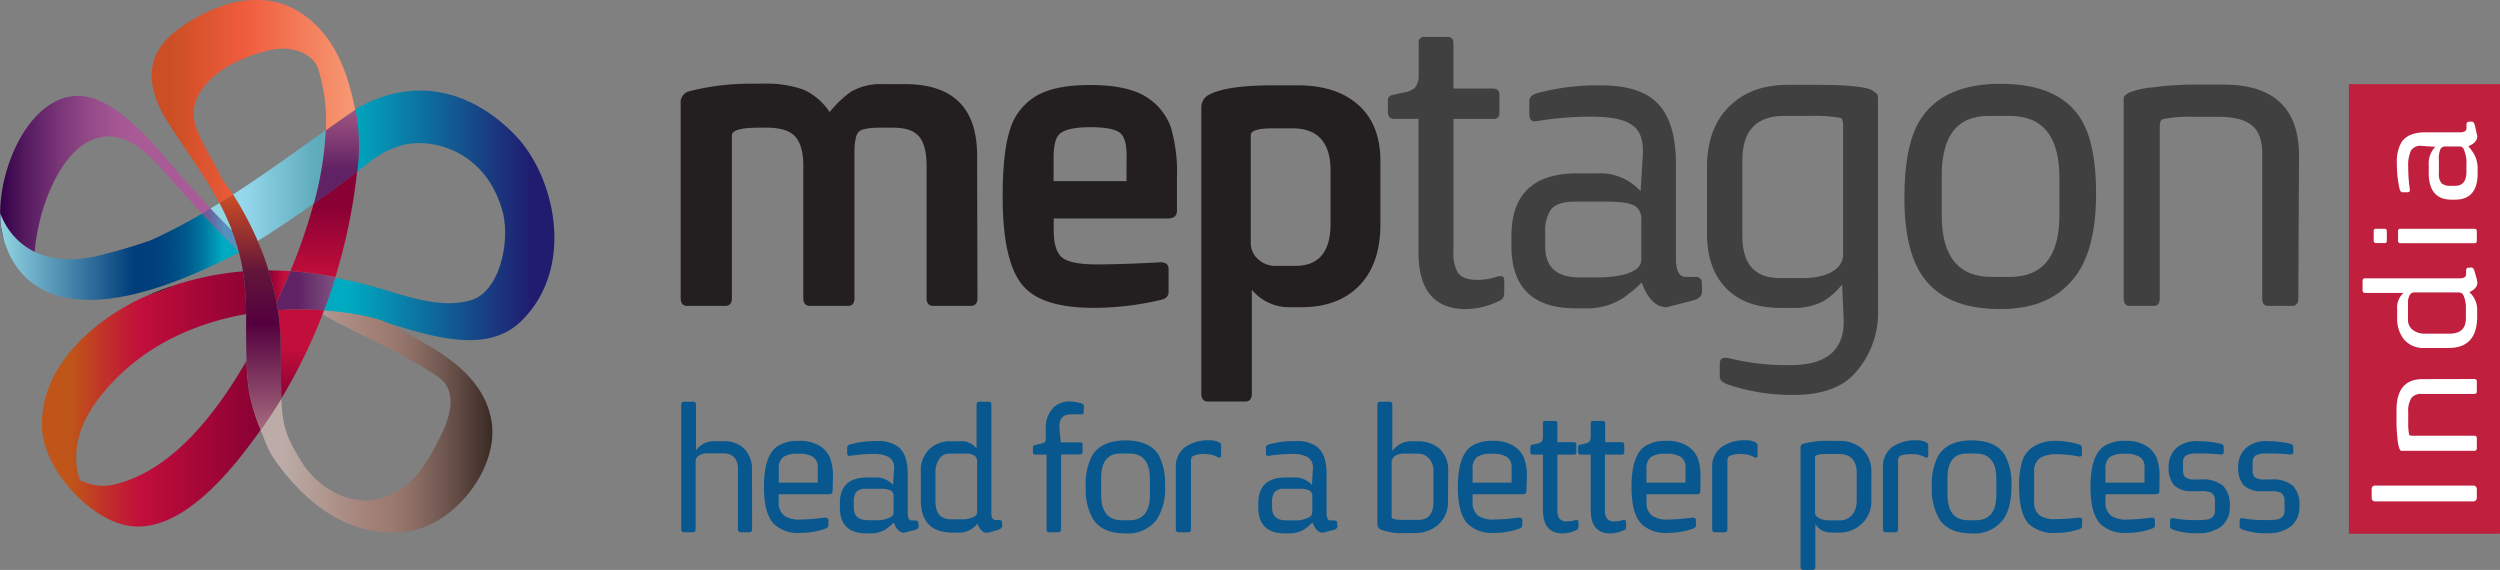 <svg xmlns="http://www.w3.org/2000/svg" xmlns:xlink="http://www.w3.org/1999/xlink" viewBox="0 0 420.58 95.88"><rect x="0" y="0" width="420.58" height="95.88" fill="#808080" stroke="none"/><defs><style>.cls-1{fill:#08588f;}.cls-2{fill:#231f20;}.cls-3{fill:#404041;}.cls-4{fill:none;}.cls-5{fill:url(#linear-gradient);}.cls-6{fill:url(#linear-gradient-2);}.cls-7{fill:url(#linear-gradient-3);}.cls-8{fill:url(#linear-gradient-4);}.cls-9{fill:url(#linear-gradient-5);}.cls-10{fill:url(#linear-gradient-6);}.cls-11{fill:url(#linear-gradient-7);}.cls-12{fill:url(#linear-gradient-8);}.cls-13{fill:url(#linear-gradient-9);}.cls-14{fill:url(#linear-gradient-10);}.cls-15{fill:url(#linear-gradient-11);}.cls-16{fill:url(#linear-gradient-12);}.cls-17{fill:#91d5e2;}.cls-18{fill:url(#linear-gradient-13);}.cls-19{fill:url(#linear-gradient-14);}.cls-20{fill:#c01f3e;}.cls-21{fill:#fff;}</style><linearGradient id="linear-gradient" x1="39.19" y1="31.22" x2="54.82" y2="31.22" gradientUnits="userSpaceOnUse"><stop offset="0.11" stop-color="#95d8ed"></stop><stop offset="0.9" stop-color="#5eabbb"></stop></linearGradient><linearGradient id="linear-gradient-2" x1="48.85" y1="48.19" x2="45.18" y2="48.19" gradientUnits="userSpaceOnUse"><stop offset="0.31" stop-color="#c20e3b"></stop><stop offset="1" stop-color="#890034"></stop></linearGradient><linearGradient id="linear-gradient-3" x1="0.03" y1="30.27" x2="35.43" y2="30.27" gradientUnits="userSpaceOnUse"><stop offset="0" stop-color="#330049"></stop><stop offset="0.13" stop-color="#581c61"></stop><stop offset="0.29" stop-color="#7b3779"></stop><stop offset="0.43" stop-color="#944b89"></stop><stop offset="0.56" stop-color="#a45793"></stop><stop offset="0.67" stop-color="#a95b97"></stop></linearGradient><linearGradient id="linear-gradient-4" x1="54.5" y1="36.18" x2="93.27" y2="36.18" gradientUnits="userSpaceOnUse"><stop offset="0.11" stop-color="#00aac0"></stop><stop offset="0.9" stop-color="#201c6f"></stop></linearGradient><linearGradient id="linear-gradient-5" x1="43.84" y1="70.88" x2="82.83" y2="70.88" gradientUnits="userSpaceOnUse"><stop offset="0.1" stop-color="#bcaba6"></stop><stop offset="0.48" stop-color="#a28076"></stop><stop offset="0.57" stop-color="#9b7a70"></stop><stop offset="0.69" stop-color="#866960"></stop><stop offset="0.84" stop-color="#644d46"></stop><stop offset="1" stop-color="#3a2a25"></stop></linearGradient><linearGradient id="linear-gradient-6" x1="7.06" y1="67.12" x2="43.84" y2="67.12" gradientUnits="userSpaceOnUse"><stop offset="0.13" stop-color="#bf5518"></stop><stop offset="0.45" stop-color="#c20e3b"></stop><stop offset="1" stop-color="#890034"></stop></linearGradient><linearGradient id="linear-gradient-7" x1="56.42" y1="48.91" x2="46.52" y2="48.91" gradientUnits="userSpaceOnUse"><stop offset="0" stop-color="#805282"></stop><stop offset="0.64" stop-color="#602264"></stop></linearGradient><linearGradient id="linear-gradient-8" x1="33.99" y1="38.71" x2="40.16" y2="38.71" gradientUnits="userSpaceOnUse"><stop offset="0" stop-color="#735292"></stop><stop offset="0.16" stop-color="#6d5e9a"></stop><stop offset="0.46" stop-color="#5d7eb1"></stop><stop offset="0.6" stop-color="#548fbd"></stop></linearGradient><linearGradient id="linear-gradient-9" x1="50.62" y1="52.06" x2="50.62" y2="67.04" gradientUnits="userSpaceOnUse"><stop offset="0.45" stop-color="#c20e3b"></stop><stop offset="1" stop-color="#890034"></stop></linearGradient><linearGradient id="linear-gradient-10" x1="54.46" y1="46.63" x2="54.46" y2="28.92" gradientUnits="userSpaceOnUse"><stop offset="0" stop-color="#c20e3b"></stop><stop offset="0.68" stop-color="#890034"></stop></linearGradient><linearGradient id="linear-gradient-11" x1="56.55" y1="18.44" x2="56.55" y2="34.26" gradientUnits="userSpaceOnUse"><stop offset="0" stop-color="#a05682"></stop><stop offset="0.64" stop-color="#602264"></stop></linearGradient><linearGradient id="linear-gradient-12" x1="42.12" y1="32.73" x2="42.12" y2="72.33" gradientUnits="userSpaceOnUse"><stop offset="0" stop-color="#cc4e24"></stop><stop offset="0.33" stop-color="#62153a"></stop><stop offset="0.55" stop-color="#54003e"></stop><stop offset="1" stop-color="#a66b7f"></stop></linearGradient><linearGradient id="linear-gradient-13" x1="25.55" y1="17.08" x2="59.76" y2="17.08" gradientUnits="userSpaceOnUse"><stop offset="0.09" stop-color="#cc4e24"></stop><stop offset="0.46" stop-color="#f05c3e"></stop><stop offset="1" stop-color="#f69a74"></stop></linearGradient><linearGradient id="linear-gradient-14" y1="43.2" x2="40.19" y2="43.2" gradientUnits="userSpaceOnUse"><stop offset="0" stop-color="#91d5e2"></stop><stop offset="0.56" stop-color="#003d7a"></stop><stop offset="0.65" stop-color="#00407c"></stop><stop offset="0.72" stop-color="#004a82"></stop><stop offset="0.78" stop-color="#005a8d"></stop><stop offset="0.84" stop-color="#00729c"></stop><stop offset="0.89" stop-color="#008faf"></stop><stop offset="0.93" stop-color="#00aac0"></stop></linearGradient></defs><g id="Layer_2" data-name="Layer 2"><g id="Layer_1-2" data-name="Layer 1"><path class="cls-1" d="M126.53,89c0,.35-.15.54-.45.54h-1.47c-.31,0-.46-.19-.46-.54v-10c0-1.83-.85-2.74-2.56-2.74H119a2.4,2.4,0,0,0-1.41.39,1.11,1.11,0,0,0-.56.88V89c0,.35-.15.54-.45.54h-1.54c-.29,0-.44-.19-.44-.54V68.11c0-.35.15-.53.44-.53h1.62c.28,0,.43.18.43.53v7.66a3.62,3.62,0,0,1,3.24-1.54h1.39a4.76,4.76,0,0,1,3.45,1.21,5,5,0,0,1,1.34,3.77Z"></path><path class="cls-1" d="M140.07,82.65c0,.34-.21.5-.62.5H131v1.24a2.72,2.72,0,0,0,1,2.41,4.66,4.66,0,0,0,2.72.6,34.13,34.13,0,0,0,4-.32c.43,0,.64.1.64.46v.88c0,.22-.17.39-.52.52a12.29,12.29,0,0,1-4.26.71,5.79,5.79,0,0,1-4.43-1.55c-1.08-1.16-1.63-3.2-1.63-6.17,0-3.51.74-5.77,2.22-6.82a6.11,6.11,0,0,1,3.59-.94,6.36,6.36,0,0,1,3.7.92,4.39,4.39,0,0,1,1.58,1.85,8.63,8.63,0,0,1,.52,3.36Zm-2.49-3.92a2.07,2.07,0,0,0-.77-1.84,4.45,4.45,0,0,0-2.54-.55,4.23,4.23,0,0,0-2.54.57,2.45,2.45,0,0,0-.71,2v2.29h6.56Z"></path><path class="cls-1" d="M154.56,88.51c0,.3-.2.52-.6.63l-.73.19-1.15.29c-.73,0-1.29-.58-1.72-1.72A11,11,0,0,1,149.1,89a4.77,4.77,0,0,1-2.72.73h-.62q-4.47,0-4.47-4.37v-.66q0-4.36,4.56-4.37h1.39a3.76,3.76,0,0,1,3,1.25l.16-2.58a2.1,2.1,0,0,0-.82-2.08,5.21,5.21,0,0,0-2.76-.54,23.14,23.14,0,0,0-3.78.31c-.35.06-.52-.09-.52-.48v-.92c0-.27.2-.46.61-.56a16.37,16.37,0,0,1,4.36-.53,5.8,5.8,0,0,1,3.58.93q1.63,1.26,1.64,4.53v6.66c0,.82.23,1.24.7,1.24h.6c.34,0,.5.16.5.47Zm-4.23-2.27V83.57a1.12,1.12,0,0,0-.39-1,3.72,3.72,0,0,0-1.93-.34h-2.32a2.06,2.06,0,0,0-1.67.57,2.77,2.77,0,0,0-.38,1.67v.9c0,1.43.79,2.14,2.39,2.14h1.18a5,5,0,0,0,2.73-.56A.86.86,0,0,0,150.33,86.24Z"></path><path class="cls-1" d="M168.62,88.46c0,.28-.22.49-.63.65l-.75.22a4.39,4.39,0,0,1-1.24.3c-.61,0-1.15-.5-1.59-1.52a3.74,3.74,0,0,1-3.06,1.49h-1.11c-3.55,0-5.33-1.83-5.33-5.51V79.41a5,5,0,0,1,1.5-3.92A5.15,5.15,0,0,1,160,74.23h1.48a3.18,3.18,0,0,1,2.81,1.22V68.11c0-.35.15-.53.44-.53h1.62c.29,0,.43.18.43.53V86.29c0,.79.24,1.19.71,1.19h.61c.33,0,.49.16.49.47Zm-4.24-2.41V77.58a1,1,0,0,0-.38-.88,2.28,2.28,0,0,0-1.34-.39h-2.89a2,2,0,0,0-1.89,1.13,3.89,3.89,0,0,0-.51,2v4.81c0,2.08.86,3.11,2.62,3.11h1.78a4.43,4.43,0,0,0,2.23-.5A.89.89,0,0,0,164.38,86.05Z"></path><path class="cls-1" d="M182.31,69.43c0,.21-.17.3-.53.28s-.82,0-1.55,0c-1.36,0-2,.65-2,1.93a2.75,2.75,0,0,0,0,.4l.22,2.37h3.27c.28,0,.41.14.41.39V76a.39.39,0,0,1-.43.45h-3.2V89.07c0,.31-.14.47-.43.47h-1.59a.37.37,0,0,1-.41-.41V76.48H174.2a.4.4,0,0,1-.43-.45v-.77a.38.38,0,0,1,.33-.38l1-.25a1.79,1.79,0,0,0,.67-.24,1.41,1.41,0,0,0,.17-.86V72.17a4.69,4.69,0,0,1,1.32-3.63,3.74,3.74,0,0,1,2.59-1,7,7,0,0,1,2.13.34.52.52,0,0,1,.37.56Z"></path><path class="cls-1" d="M196,81.68a9.66,9.66,0,0,1-1.38,5.7,6,6,0,0,1-5.26,2.36h0c-2.54,0-4.33-.76-5.39-2.27A9.71,9.71,0,0,1,182.66,82a10.29,10.29,0,0,1,1.06-5.33q1.58-2.58,5.61-2.58h0c2.71,0,4.56.81,5.59,2.45A10.16,10.16,0,0,1,196,81.68Zm-2.55,1.51v-2.6c0-2.87-1.15-4.29-3.47-4.29h-1.48c-2.17,0-3.25,1.38-3.25,4.16v2.76c0,2.86,1.16,4.3,3.49,4.3H190C192.31,87.52,193.46,86.08,193.46,83.19Z"></path><path class="cls-1" d="M205.42,76.59c0,.39-.17.51-.52.34a4.27,4.27,0,0,0-2-.53,4.07,4.07,0,0,0-2.29.37,1.2,1.2,0,0,0-.25.87V89c0,.35-.14.54-.44.54h-1.66c-.3,0-.45-.19-.45-.54V78.8a4.23,4.23,0,0,1,1.4-3.47,6.73,6.73,0,0,1,4.4-1.25,3,3,0,0,1,1.45.31.61.61,0,0,1,.38.59Z"></path><path class="cls-1" d="M225,88.51c0,.3-.19.52-.6.63l-.72.19-1.14.29c-.74,0-1.32-.58-1.74-1.72A10,10,0,0,1,219.51,89a4.78,4.78,0,0,1-2.73.73h-.61q-4.48,0-4.49-4.37v-.66q0-4.36,4.58-4.37h1.38a3.83,3.83,0,0,1,3.07,1.25l.15-2.58a2.12,2.12,0,0,0-.82-2.08,5.28,5.28,0,0,0-2.77-.54,23.23,23.23,0,0,0-3.78.31c-.35.06-.52-.09-.52-.48v-.92c0-.27.19-.46.61-.56a16.5,16.5,0,0,1,4.37-.53,5.76,5.76,0,0,1,3.57.93q1.65,1.26,1.65,4.53v6.66c0,.82.23,1.24.7,1.24h.6c.34,0,.49.16.49.47Zm-4.23-2.27V83.57a1.09,1.09,0,0,0-.38-1,3.79,3.79,0,0,0-1.94-.34H216.1a2.06,2.06,0,0,0-1.67.57A2.69,2.69,0,0,0,214,84.5v.9c0,1.43.81,2.14,2.41,2.14h1.16a5,5,0,0,0,2.74-.56A.83.83,0,0,0,220.73,86.24Z"></path><path class="cls-1" d="M243.6,84.24a5.14,5.14,0,0,1-1.71,4.1,5.94,5.94,0,0,1-4,1.34h-1.43a10.35,10.35,0,0,1-4.13-.57,1,1,0,0,1-.61-.89V68.11c0-.35.16-.53.45-.53h1.62c.29,0,.44.18.44.53v7.76a3.92,3.92,0,0,1,3.42-1.64h.67a5.57,5.57,0,0,1,3.86,1.26,4.79,4.79,0,0,1,1.45,3.72Zm-2.45.19v-5.2a3.1,3.1,0,0,0-.6-1.92,2.56,2.56,0,0,0-2.19-1h-1.9a3.19,3.19,0,0,0-1.78.39,1.43,1.43,0,0,0-.56,1.26V87c0,.3.63.46,1.9.46h2.5C240.28,87.48,241.15,86.47,241.15,84.43Z"></path><path class="cls-1" d="M256.79,82.65c0,.34-.2.5-.61.5h-8.44v1.24a2.72,2.72,0,0,0,1,2.41,4.64,4.64,0,0,0,2.71.6,34,34,0,0,0,4-.32c.44,0,.65.1.65.46v.88c0,.22-.16.39-.52.52a12.33,12.33,0,0,1-4.26.71,5.82,5.82,0,0,1-4.43-1.55c-1.09-1.16-1.63-3.2-1.63-6.17,0-3.51.74-5.77,2.22-6.82a6.09,6.09,0,0,1,3.59-.94,6.38,6.38,0,0,1,3.7.92,4.39,4.39,0,0,1,1.58,1.85,8.63,8.63,0,0,1,.52,3.36Zm-2.49-3.92a2.09,2.09,0,0,0-.76-1.84,4.53,4.53,0,0,0-2.55-.55,4.29,4.29,0,0,0-2.55.57,2.52,2.52,0,0,0-.7,2v2.29h6.56Z"></path><path class="cls-1" d="M265.55,88.68a.52.52,0,0,1-.38.5,5.35,5.35,0,0,1-2.29.56q-3.31,0-3.31-4V76.48h-1.69a.4.4,0,0,1-.43-.45v-.84a.36.36,0,0,1,.32-.37l.81-.19a1.63,1.63,0,0,0,.74-.3,1.53,1.53,0,0,0,.25-1V71.2c0-.27.14-.39.42-.39h1.59c.28,0,.42.14.42.46v3.12h2.77c.29,0,.43.15.43.46v1.22a.36.36,0,0,1-.41.41H262v9.27a2.6,2.6,0,0,0,.3,1.43,1.47,1.47,0,0,0,1.34.52,3.93,3.93,0,0,0,1.38-.21,1.86,1.86,0,0,1,.28,0c.16,0,.25.12.25.33Z"></path><path class="cls-1" d="M273.58,88.68a.51.51,0,0,1-.37.5,5.32,5.32,0,0,1-2.29.56q-3.32,0-3.31-4V76.48h-1.68a.39.39,0,0,1-.44-.45v-.84a.36.36,0,0,1,.32-.37l.82-.19a1.49,1.49,0,0,0,.72-.3,1.41,1.41,0,0,0,.26-1V71.2c0-.27.14-.39.41-.39h1.59c.29,0,.43.14.43.46v3.12h2.77c.29,0,.44.15.44.46v1.22a.37.37,0,0,1-.42.41H270v9.27a2.51,2.51,0,0,0,.3,1.43,1.46,1.46,0,0,0,1.34.52,4,4,0,0,0,1.38-.21l.27,0c.17,0,.25.12.25.33Z"></path><path class="cls-1" d="M286.05,82.65c0,.34-.19.5-.61.5H277v1.24a2.7,2.7,0,0,0,1,2.41,4.64,4.64,0,0,0,2.71.6,34.15,34.15,0,0,0,3.95-.32c.44,0,.65.1.65.46v.88c0,.22-.18.39-.52.52a12.33,12.33,0,0,1-4.26.71,5.8,5.8,0,0,1-4.43-1.55c-1.09-1.16-1.63-3.2-1.63-6.17,0-3.51.73-5.77,2.21-6.82a6.12,6.12,0,0,1,3.6-.94,6.36,6.36,0,0,1,3.7.92,4.39,4.39,0,0,1,1.58,1.85,8.82,8.82,0,0,1,.52,3.36Zm-2.49-3.92a2.07,2.07,0,0,0-.76-1.84,4.51,4.51,0,0,0-2.55-.55,4.29,4.29,0,0,0-2.55.57,2.49,2.49,0,0,0-.71,2v2.29h6.57Z"></path><path class="cls-1" d="M295.68,76.59c0,.39-.18.51-.53.34a4.2,4.2,0,0,0-2-.53,4,4,0,0,0-2.29.37,1.16,1.16,0,0,0-.25.87V89c0,.35-.15.54-.45.54H288.5c-.3,0-.46-.19-.46-.54V78.8a4.2,4.2,0,0,1,1.41-3.47,6.69,6.69,0,0,1,4.4-1.25,3,3,0,0,1,1.44.31.6.6,0,0,1,.39.59Z"></path><path class="cls-1" d="M314.82,84.2a5.11,5.11,0,0,1-1.61,3.92,5.44,5.44,0,0,1-3.91,1.48h-.68a4.88,4.88,0,0,1-2.06-.32,3.28,3.28,0,0,1-1.16-1.13v7.22c0,.34-.14.51-.43.51h-1.61q-.45,0-.45-.51V75.25a.58.58,0,0,1,.45-.59,14.93,14.93,0,0,1,4.55-.49h1.36a5.78,5.78,0,0,1,3.9,1.25,5.2,5.2,0,0,1,1.65,4.19Zm-2.46,0v-4.6c0-2.14-1-3.22-3-3.22h-2.11c-1.27,0-1.9.17-1.9.52v9.18a1,1,0,0,0,.38.9,3.37,3.37,0,0,0,1.95.56h1.68a2.71,2.71,0,0,0,2.45-1.21A4,4,0,0,0,312.36,84.19Z"></path><path class="cls-1" d="M324.39,76.59c0,.39-.18.51-.53.34a4.23,4.23,0,0,0-2-.53c-1.28,0-2,.12-2.29.37a1.12,1.12,0,0,0-.26.87V89c0,.35-.14.54-.44.54h-1.65c-.31,0-.45-.19-.45-.54V78.8a4.22,4.22,0,0,1,1.39-3.47,6.74,6.74,0,0,1,4.41-1.25,3,3,0,0,1,1.44.31.62.62,0,0,1,.39.59Z"></path><path class="cls-1" d="M338.39,81.68c0,2.54-.45,4.44-1.38,5.7a6,6,0,0,1-5.26,2.36h0c-2.54,0-4.35-.76-5.41-2.27A9.79,9.79,0,0,1,325,82a10.38,10.38,0,0,1,1.07-5.33q1.59-2.58,5.62-2.58h0c2.7,0,4.57.81,5.58,2.45A10,10,0,0,1,338.39,81.68Zm-2.54,1.51v-2.6c0-2.87-1.16-4.29-3.47-4.29h-1.49c-2.17,0-3.26,1.38-3.26,4.16v2.76c0,2.86,1.18,4.3,3.51,4.3h1.24Q335.85,87.52,335.85,83.19Z"></path><path class="cls-1" d="M350.27,88.52c0,.24-.18.42-.53.53a12.13,12.13,0,0,1-3.85.6,6.14,6.14,0,0,1-4.64-1.55c-1-1.13-1.57-3.17-1.57-6.17a13.59,13.59,0,0,1,.56-4.46,4.36,4.36,0,0,1,1.63-2.19,6.73,6.73,0,0,1,4-1.11,13.77,13.77,0,0,1,3.76.56c.41.12.62.32.62.59v1.16c0,.28-.23.38-.69.29a18.79,18.79,0,0,0-3.41-.35,5.58,5.58,0,0,0-2.83.55,2.6,2.6,0,0,0-1.11,2.41v5a2.7,2.7,0,0,0,1,2.38,4.64,4.64,0,0,0,2.67.57,36.28,36.28,0,0,0,3.76-.24c.43,0,.65.07.65.34Z"></path><path class="cls-1" d="M363.28,82.65c0,.34-.21.5-.62.5h-8.45v1.24a2.75,2.75,0,0,0,1,2.41,4.7,4.7,0,0,0,2.73.6,34.32,34.32,0,0,0,3.95-.32c.43,0,.64.1.64.46v.88c0,.22-.17.39-.52.52a12.33,12.33,0,0,1-4.26.71,5.79,5.79,0,0,1-4.43-1.55c-1.09-1.16-1.63-3.2-1.63-6.17,0-3.51.74-5.77,2.21-6.82a6.14,6.14,0,0,1,3.6-.94,6.36,6.36,0,0,1,3.7.92,4.56,4.56,0,0,1,1.59,1.85,8.82,8.82,0,0,1,.52,3.36Zm-2.51-3.92a2,2,0,0,0-.76-1.84,4.45,4.45,0,0,0-2.54-.55,4.29,4.29,0,0,0-2.55.57,2.52,2.52,0,0,0-.71,2v2.29h6.56Z"></path><path class="cls-1" d="M375.13,85.18a4.12,4.12,0,0,1-1.47,3.41,6.33,6.33,0,0,1-4.07,1.11,11.09,11.09,0,0,1-3.92-.57q-.6-.22-.6-.57v-1q0-.48.69-.36a17.27,17.27,0,0,0,3.58.29,11.21,11.21,0,0,0,2.21-.13,1.43,1.43,0,0,0,1.07-1.55V84.36a1.52,1.52,0,0,0-.7-1.52,4.81,4.81,0,0,0-1.72-.21h-1.34a4.19,4.19,0,0,1-3.12-1,4.46,4.46,0,0,1-.9-3.14,4.12,4.12,0,0,1,1.58-3.36,5.44,5.44,0,0,1,3.46-.92,16.42,16.42,0,0,1,3.61.42c.41.08.61.27.61.57v.89c0,.3-.23.42-.71.35a32.11,32.11,0,0,0-3.8-.14,3.4,3.4,0,0,0-1.89.37,1.36,1.36,0,0,0-.44,1.14V79a1.81,1.81,0,0,0,.32,1.24,2.46,2.46,0,0,0,1.73.42h.93A5.35,5.35,0,0,1,374,81.73,4.63,4.63,0,0,1,375.13,85.18Z"></path><path class="cls-1" d="M386.83,85.18a4.12,4.12,0,0,1-1.47,3.41,6.34,6.34,0,0,1-4.06,1.11,11.07,11.07,0,0,1-3.93-.57q-.6-.22-.6-.57v-1q0-.48.69-.36a17.32,17.32,0,0,0,3.59.29,11.15,11.15,0,0,0,2.2-.13,1.43,1.43,0,0,0,1.08-1.55V84.36a1.53,1.53,0,0,0-.71-1.52,4.78,4.78,0,0,0-1.71-.21h-1.36a4.17,4.17,0,0,1-3.1-1,4.41,4.41,0,0,1-.91-3.14,4.1,4.1,0,0,1,1.59-3.36,5.37,5.37,0,0,1,3.45-.92,16.35,16.35,0,0,1,3.61.42c.41.08.61.27.61.57v.89c0,.3-.23.42-.71.35a32,32,0,0,0-3.79-.14,3.41,3.41,0,0,0-1.9.37,1.39,1.39,0,0,0-.43,1.14V79a1.82,1.82,0,0,0,.31,1.24,2.48,2.48,0,0,0,1.74.42H382a5.36,5.36,0,0,1,3.77,1.08A4.63,4.63,0,0,1,386.83,85.18Z"></path><path class="cls-2" d="M164.44,50.15c0,.88-.37,1.31-1.1,1.31H157c-.74,0-1.12-.43-1.12-1.31V27.86c0-2.49-.51-4.22-1.52-5.16S152,21.48,150,21.48h-1.9q-3,0-3.66.72t-.69,3.21V50.15c0,.88-.37,1.31-1.11,1.31h-6.35c-.77,0-1.15-.43-1.15-1.31V27.86c0-2.47-.55-4.2-1.64-5.16-.92-.82-2.43-1.22-4.53-1.22h-1.31q-4.53,0-4.53,1.29V50.15c0,.88-.38,1.31-1.15,1.31h-6.36c-.74,0-1.11-.43-1.11-1.31V17.46A1.93,1.93,0,0,1,116,15.34a41.5,41.5,0,0,1,10.18-1.26h2a19,19,0,0,1,7,1,10.41,10.41,0,0,1,4.39,3.78,19,19,0,0,1,3.57-3.42,10,10,0,0,1,5.39-1.29h3.67q12.18,0,12.18,12Z"></path><path class="cls-2" d="M198,35.45c0,.87-.51,1.3-1.53,1.3h-19.2v2c0,2.27.47,3.8,1.41,4.57s2.86,1.16,5.76,1.16,6.44-.12,10.54-.34c1.08-.09,1.61.3,1.61,1.14v3.87c0,.66-.44,1.11-1.3,1.3a49,49,0,0,1-11.3,1.34q-8.43,0-11.66-3.47-3.65-3.85-3.65-15.21,0-7.45,1.19-11.16a9.88,9.88,0,0,1,3.86-5.42c2.06-1.48,5.28-2.23,9.67-2.23s7.69.75,9.77,2.23a9.94,9.94,0,0,1,3.77,4.78A26.28,26.28,0,0,1,198,29.79Zm-8.47-9.4c0-1.89-.38-3.13-1.15-3.73s-2.43-.92-5-.92-4.44.4-5.2,1.22c-.62.63-.93,1.94-.93,3.94v3.91h12.26Z"></path><path class="cls-2" d="M232.23,37.72q0,6.64-3.53,10.31c-2.36,2.43-5.59,3.65-9.73,3.65h-1.9a8.12,8.12,0,0,1-6.47-2.93V66.22c0,.88-.37,1.33-1.11,1.33h-6.28c-.74,0-1.11-.45-1.11-1.33V18a2.39,2.39,0,0,1,1.52-2.17c2-1,5.57-1.48,10.86-1.48h3.74q6.25,0,9.85,2.93,4.17,3.32,4.16,9.89Zm-8.39,0v-9q0-7.12-6.4-7.13h-3.3c-2.48,0-3.72.38-3.72,1.15V40.87a3.57,3.57,0,0,0,1.38,2.86,4.17,4.17,0,0,0,2.82,1h3.19C221.82,44.77,223.84,42.4,223.84,37.68Z"></path><path class="cls-3" d="M253.06,49.41a1.31,1.31,0,0,1-.89,1.23A12.94,12.94,0,0,1,246.63,52q-8,0-8-9.59V20h-4.09q-1,0-1.05-1.11v-2a.89.89,0,0,1,.79-.92l2-.44a3.66,3.66,0,0,0,1.74-.74,3.42,3.42,0,0,0,.65-2.36V7.21a.87.87,0,0,1,1-1h3.84c.68,0,1,.37,1,1.12V14.9h6.69c.7,0,1.05.36,1.05,1.11v3c0,.65-.34,1-1,1h-6.73V42.32a6.47,6.47,0,0,0,.7,3.49c.58.85,1.66,1.27,3.24,1.27a9.75,9.75,0,0,0,3.34-.53,3,3,0,0,1,.67-.11q.6,0,.6.78Z"></path><path class="cls-3" d="M286.34,49c0,.75-.49,1.26-1.44,1.53l-1.76.45c-1.81.47-2.74.7-2.78.7-1.76,0-3.15-1.37-4.17-4.16a21.41,21.41,0,0,1-3.05,2.56,11.14,11.14,0,0,1-6.57,1.79h-1.48q-10.83,0-10.82-10.52V39.76q0-10.59,11-10.59h3.34a9.14,9.14,0,0,1,7.39,3l.38-6.26c.12-2.42-.53-4.11-2-5q-1.93-1.28-6.7-1.28a54.09,54.09,0,0,0-9.13.75c-.85.14-1.27-.24-1.27-1.16V17c0-.68.5-1.13,1.49-1.37a39.31,39.31,0,0,1,10.55-1.27c3.82,0,6.69.75,8.63,2.23q4,3,4,11v16c0,2,.57,3,1.71,3h1.45a1,1,0,0,1,1.19,1.15Zm-10.22-5.46V37.08a2.64,2.64,0,0,0-.93-2.34c-.76-.54-2.33-.82-4.69-.82h-5.56c-2,0-3.31.45-4.06,1.37a6.66,6.66,0,0,0-.92,4V41.5c0,3.44,1.93,5.17,5.79,5.17h2.83c3.11,0,5.32-.45,6.61-1.34A2,2,0,0,0,276.12,43.54Z"></path><path class="cls-3" d="M315.94,52.13a15.07,15.07,0,0,1-4.13,10.92q-3.3,3.39-10,3.38a33.56,33.56,0,0,1-11-1.7c-1-.32-1.49-.79-1.49-1.38V61.2q0-1.35,1.71-.9a40.11,40.11,0,0,0,10.18,1.12q9.3,0,8.95-7.88l-.26-5.69a12,12,0,0,1-3.08,2.79,10.52,10.52,0,0,1-5.23,1.16h-2.05q-5.91,0-9.14-3.3t-3.23-9.22V28.2c0-4.49,1.3-8,3.9-10.44s5.74-3.49,9.88-3.49h4.53c5.45,0,8.66.34,9.6,1a3.74,3.74,0,0,1,.79.66,4.58,4.58,0,0,1,.06,1.06Zm-5.87-9.33V21.25c0-.83-.14-1.31-.42-1.42a25.49,25.49,0,0,0-5.2-.33h-4.27q-7.06,0-7.06,7.51V39.72q0,7.06,6.32,7.06h3.72c2.79,0,4.79-.59,6-1.79A3.09,3.09,0,0,0,310.07,42.8Z"></path><path class="cls-3" d="M352.63,32.51q0,9.18-3.34,13.78Q345.17,52,336.58,52h-.07q-9.22,0-13.05-5.5-3.09-4.42-3.08-13.29c0-5.81.86-10.1,2.57-12.91q3.81-6.2,13.56-6.2h.07q9.81,0,13.49,5.91C351.77,22.75,352.63,26.94,352.63,32.51Zm-6.17,3.65V29.87q0-10.36-8.36-10.37h-3.6q-7.85,0-7.84,10.07v6.66q0,10.37,8.43,10.36h3Q346.47,46.59,346.46,36.16Z"></path><path class="cls-3" d="M386.65,50.19c0,.85-.36,1.27-1.07,1.27h-4c-.69,0-1-.42-1-1.27V25.82c0-2.24-.59-3.81-1.77-4.76s-3.07-1.41-5.69-1.41h-4.17a21.6,21.6,0,0,0-5.13.41c-.32.08-.48.56-.48,1.42V50.19c0,.85-.34,1.27-1,1.27h-4c-.71,0-1.07-.42-1.07-1.27V17.31a4.69,4.69,0,0,1,.06-1.08,4.31,4.31,0,0,1,.8-.62,13,13,0,0,1,3.93-.9,53.5,53.5,0,0,1,6.8-.48h5.17q12.75,0,12.74,12Z"></path><path class="cls-4" d="M40.19,42.47a97.79,97.79,0,0,1-10.52,5.41,50.21,50.21,0,0,1,11.19-2.23c0-.17,0-.33-.07-.48C40.63,44.23,40.42,43.34,40.19,42.47Z"></path><path class="cls-4" d="M41.4,52.84c-8,1.4-15.57,4.71-21.35,10.34-3.56,3.45-7.12,8.11-7.21,13.34A12.45,12.45,0,0,0,13,79.25a5.67,5.67,0,0,0,.56,1.53,8.11,8.11,0,0,0,5.32.8c9.9-2.1,17.51-12.08,22.59-20.88C41.37,58.08,41.43,55.46,41.4,52.84Z"></path><path class="cls-4" d="M19,23C10.25,22.1,5.56,37.16,5.79,44.41a11.64,11.64,0,0,0,1.84.33A19.56,19.56,0,0,0,13,44.48a54.24,54.24,0,0,0,11.68-3.73A95.51,95.51,0,0,0,34,35.94c-1.45-1.58-2.9-3.15-4.34-4.74C26.91,28.24,23.35,23.42,19,23Z"></path><path class="cls-4" d="M64.66,48.68C69.1,50,75.21,52.77,79.92,51.37A11.39,11.39,0,0,0,87.43,39c-1.21-6.23-10.82-18.49-18.32-15.79-3.29,1.17-6.23,3.59-9,5.73a95.11,95.11,0,0,1-3.65,17.71A78.65,78.65,0,0,1,64.66,48.68Z"></path><path class="cls-4" d="M50.71,80.29c2.7,4.49,9.67,7,14.73,5.69,5.27-1.39,8.57-5.27,11-10,2-4,3.64-9,.29-11.14-7.21-4.69-15.09-7.85-22.45-12A89.13,89.13,0,0,1,47.33,67C47.52,71.64,48.19,76.14,50.71,80.29Z"></path><path d="M40.16,42.35a1,1,0,0,1,0,.12l.07,0Z"></path><path class="cls-5" d="M54.82,21.87c-5.19,3.7-10.3,7.43-15.63,10.86a54.94,54.94,0,0,1,4.16,7.83c3.44-2.15,6.64-4.33,9.42-6.3A58.5,58.5,0,0,0,54.82,21.87Z"></path><path class="cls-6" d="M47.57,45.54c-.8,0-1.6-.06-2.39-.06.18.6.37,1.22.53,1.84.31,1.18.59,2.38.81,3.58.34-.72.68-1.47,1-2.23s.73-1.65,1.08-2.5c.08-.18.16-.37.23-.56Z"></path><path class="cls-7" d="M31.21,30.44c-4.15-4.57-11.8-15.27-19.15-14.24C3.66,17.39-1.35,31.28.37,39.33c.06.21.12.41.19.61.73,1.69,3.26,3.58,4.76,4.32a.71.71,0,0,1,.16.07l.31.08C5.56,37.16,10.25,22.1,19,23c4.39.44,8,5.26,10.69,8.22,1.44,1.59,2.89,3.16,4.34,4.74l1.44-.87C34,33.54,32.59,32,31.21,30.44Z"></path><path d="M24.59,49.81h0c1.68-.54,3.37-1.19,5.08-1.93C28,48.43,26.28,49.07,24.59,49.81Z"></path><path class="cls-8" d="M86.72,22.8c-7.58-7.87-17.43-10.06-27-4.36a32.52,32.52,0,0,1,.43,9.32c0,.38-.09.77-.12,1.16,2.81-2.14,4.27-3.53,7.62-4.48,4.66-1.31,13.93.61,16.86,11,1.41,5-.38,13.61-5.27,15.06-4.72,1.4-10.18-.42-14.62-1.77a78.65,78.65,0,0,0-8.24-2c-.32,1-.65,2-1,3.07l-.92,2.52a54,54,0,0,1,6.68.89c1,.21,2.07.49,3.2.84,7.7,2.39,17.32,5.7,23.22.09C96.94,45.13,93.38,29.72,86.72,22.8Z"></path><path class="cls-9" d="M54.5,52.22c-.08.21-.16.45-.25.67,7.36,4.1,12.06,5.67,19.26,10.37,3.35,2.18,2.56,6.28.53,10.29-2.4,4.73-4.93,9-10.2,10.33C58.77,85.21,53.33,82,50.62,77.51c-2.51-4.16-3.1-5.87-3.29-10.47-.91,1.49-1.85,2.95-2.84,4.37-.2.3-.42.61-.65.92C45,75.14,45,75.72,46.75,78.11c5.23,7,12.14,12.3,21.45,11.33,8.21-.86,15.87-10.78,14.47-18.7C81.19,62.43,72.89,58.47,66.2,54.9c-.59-.33-1.21-.64-1.82-.95-1.13-.35-2.2-.63-3.2-.84A54,54,0,0,0,54.5,52.22Z"></path><path class="cls-10" d="M41.47,60.7c-5.08,8.8-12.69,18.78-22.59,20.88a8.11,8.11,0,0,1-5.32-.8c.21.41.16.24-1-.63a7.08,7.08,0,0,0,1,.63A5.67,5.67,0,0,1,13,79.25a12.45,12.45,0,0,1-.16-2.73c.09-5.23,3.65-9.89,7.21-13.34,5.78-5.63,13.38-8.94,21.35-10.34a45.8,45.8,0,0,0-.54-7.19,50.21,50.21,0,0,0-11.19,2.23c-1.71.74-3.4,1.39-5.08,1.93C15.86,53.65,6.5,61.81,7.08,72.2c.38,6.59,7.37,14.44,13.62,16.06,9.28,2.4,18.38-9.19,23.14-15.93a30.53,30.53,0,0,1-2-6.78A43.87,43.87,0,0,1,41.47,60.7Z"></path><path class="cls-11" d="M48.85,45.61c-.07.19-.15.38-.23.56-.35.85-.72,1.68-1.08,2.5s-.68,1.51-1,2.23c.08.43.16.87.23,1.3a52.12,52.12,0,0,1,6.12-.1l1.63.12.92-2.52c.35-1,.68-2,1-3.07A60.26,60.26,0,0,0,48.85,45.61Z"></path><path class="cls-12" d="M40.16,42.35A36.35,36.35,0,0,0,39,38.74c-1.22-1.19-2.42-2.42-3.57-3.67L34,35.94C36,38.11,38,40.26,40.16,42.35Z"></path><path class="cls-13" d="M52.87,52.1a52.12,52.12,0,0,0-6.12.1,45.31,45.31,0,0,1,.48,5.62c.07,3.07,0,6.16.1,9.22a89.13,89.13,0,0,0,6.92-14.15c.09-.22.17-.46.25-.67Z"></path><path class="cls-14" d="M52.77,34.26a94.36,94.36,0,0,1-3.92,11.35,60.26,60.26,0,0,1,7.57,1,95.11,95.11,0,0,0,3.65-17.71c-.38.3-.76.58-1.14.85C57.3,31,55.19,32.53,52.77,34.26Z"></path><path class="cls-15" d="M54.82,21.87a58.5,58.5,0,0,1-2,12.39c2.42-1.73,4.53-3.28,6.16-4.49.38-.27.76-.55,1.14-.85,0-.39.08-.78.12-1.16a32.52,32.52,0,0,0-.43-9.32,3.85,3.85,0,0,0-.38.23C57.85,19.72,56.33,20.8,54.82,21.87Z"></path><path class="cls-16" d="M47.23,57.82a45.31,45.31,0,0,0-.48-5.62c-.07-.43-.15-.87-.23-1.3-.22-1.2-.5-2.4-.81-3.58-.16-.62-.35-1.24-.53-1.84s-.43-1.33-.66-2c-.36-1-.75-2-1.17-2.93a54.94,54.94,0,0,0-4.16-7.83l-2.28,1.43A40.53,40.53,0,0,1,39,38.74a36.35,36.35,0,0,1,1.16,3.61l.1.08-.07,0c.23.87.44,1.76.6,2.7,0,.15.05.31.07.48a45.8,45.8,0,0,1,.54,7.19c0,2.62,0,5.24.07,7.86a43.87,43.87,0,0,0,.42,4.85,30.53,30.53,0,0,0,2,6.78c.23-.31.45-.62.65-.92,1-1.42,1.93-2.88,2.84-4.37C47.21,64,47.3,60.89,47.23,57.82Z"></path><path class="cls-17" d="M39,38.74a40.53,40.53,0,0,0-2.09-4.58l-1.48.91C36.58,36.32,37.78,37.55,39,38.74Z"></path><path class="cls-18" d="M37.1,29.64c-3.11-6.4-6.74-10-2.76-15.07,2.49-3.16,6.61-5,10.47-6,4.87-1.32,8.13,1,8.71,3a29.82,29.82,0,0,1,1.3,10.36c1.51-1.07,3-2.15,4.56-3.2a3.85,3.85,0,0,1,.38-.23C58.58,12.54,56.42,5.8,50.34,2,43.58-2.2,35.33.86,29.67,5.17s-4.94,9.88-1.44,15.38c3.09,4.86,6.23,9,8.68,13.61l2.28-1.43C38.54,31.69,37.66,30.76,37.1,29.64Z"></path><path class="cls-19" d="M40.19,42.47a1,1,0,0,0,0-.12C38,40.26,36,38.11,34,35.94a95.49,95.49,0,0,1-8.65,4.49c-2.12.75-4.83,1.58-8.28,2.46-13.93,3.53-17-7-17-7s0,.48,0,1.13C.33,41,3.78,61.52,40.19,42.47Z"></path><rect class="cls-20" x="395.17" y="14.2" width="25.4" height="75.55"></rect><rect class="cls-20" x="395.17" y="14.2" width="25.4" height="75.55"></rect><path class="cls-21" d="M416,81.69a.6.6,0,0,1,.68.67v1.36c0,.42-.23.63-.68.63H399.57c-.38,0-.58-.22-.58-.67V82.31a.55.55,0,0,1,.62-.62Z"></path><path class="cls-21" d="M416.22,63.76c.3,0,.46.14.46.44v1.64c0,.29-.16.43-.46.43h-8.84a2,2,0,0,0-1.73.72,4.14,4.14,0,0,0-.51,2.34V71a9.94,9.94,0,0,0,.15,2.1c0,.13.2.2.51.2h10.42c.3,0,.46.14.46.43V75.4a.4.4,0,0,1-.46.44H404.29a2.15,2.15,0,0,1-.39,0,2.21,2.21,0,0,1-.23-.33,5.67,5.67,0,0,1-.32-1.61,23.25,23.25,0,0,1-.18-2.79V69q0-5.22,4.37-5.22Z"></path><path class="cls-21" d="M415.75,45c.24,0,.42.21.55.63l.2.73a5.29,5.29,0,0,1,.27,1.23c0,.61-.45,1.13-1.34,1.57a3.91,3.91,0,0,1,1.31,3v1.09q0,5.3-4.82,5.29h-4.1a4.18,4.18,0,0,1-3.44-1.5,5.5,5.5,0,0,1-1.1-3.57V52.07a3.34,3.34,0,0,1,1.06-2.79h-6.42c-.31,0-.46-.15-.46-.44v-1.6c0-.28.15-.42.46-.42h15.91c.7,0,1.05-.24,1.05-.7v-.61q0-.48.42-.48Zm-2.12,4.19h-7.41a.86.86,0,0,0-.78.38,2.45,2.45,0,0,0-.34,1.32v2.87a2.08,2.08,0,0,0,1,1.87,3.22,3.22,0,0,0,1.8.5h4.21c1.82,0,2.73-.86,2.73-2.59V51.81a4.83,4.83,0,0,0-.45-2.21A.75.75,0,0,0,413.63,49.22Z"></path><path class="cls-21" d="M401.14,38.49c.27,0,.4.14.4.43v1.56c0,.28-.12.41-.35.41h-1.45a.37.37,0,0,1-.41-.42V38.9c0-.27.12-.41.35-.41Zm15.13,0c.27,0,.41.14.41.43v1.56c0,.29-.12.43-.36.43H403.83c-.27,0-.4-.14-.4-.43V38.92c0-.29.11-.43.35-.43Z"></path><path class="cls-21" d="M415.79,20.45c.26,0,.45.2.55.6l.16.71c.17.74.26,1.12.26,1.14,0,.72-.51,1.29-1.51,1.71a9,9,0,0,1,.93,1.25,5.05,5.05,0,0,1,.64,2.69v.61q0,4.43-3.81,4.43h-.58q-3.84,0-3.84-4.52V27.7a4,4,0,0,1,1.1-3l-2.26-.15a1.81,1.81,0,0,0-1.83.8,5.81,5.81,0,0,0-.46,2.74,25.26,25.26,0,0,0,.27,3.75q.07.51-.42.51h-.81c-.24,0-.41-.2-.5-.6a18.77,18.77,0,0,1-.45-4.33,6.38,6.38,0,0,1,.8-3.53c.74-1.08,2.07-1.63,4-1.63h5.82c.73,0,1.09-.23,1.09-.7v-.59c0-.32.14-.49.42-.49Zm-2,4.19h-2.34a.92.92,0,0,0-.85.38,4,4,0,0,0-.3,1.92v2.28a2.22,2.22,0,0,0,.5,1.66,2.21,2.21,0,0,0,1.46.38h.79c1.25,0,1.88-.79,1.88-2.37V27.73a5.53,5.53,0,0,0-.49-2.71A.72.72,0,0,0,413.8,24.64Z"></path></g></g></svg>